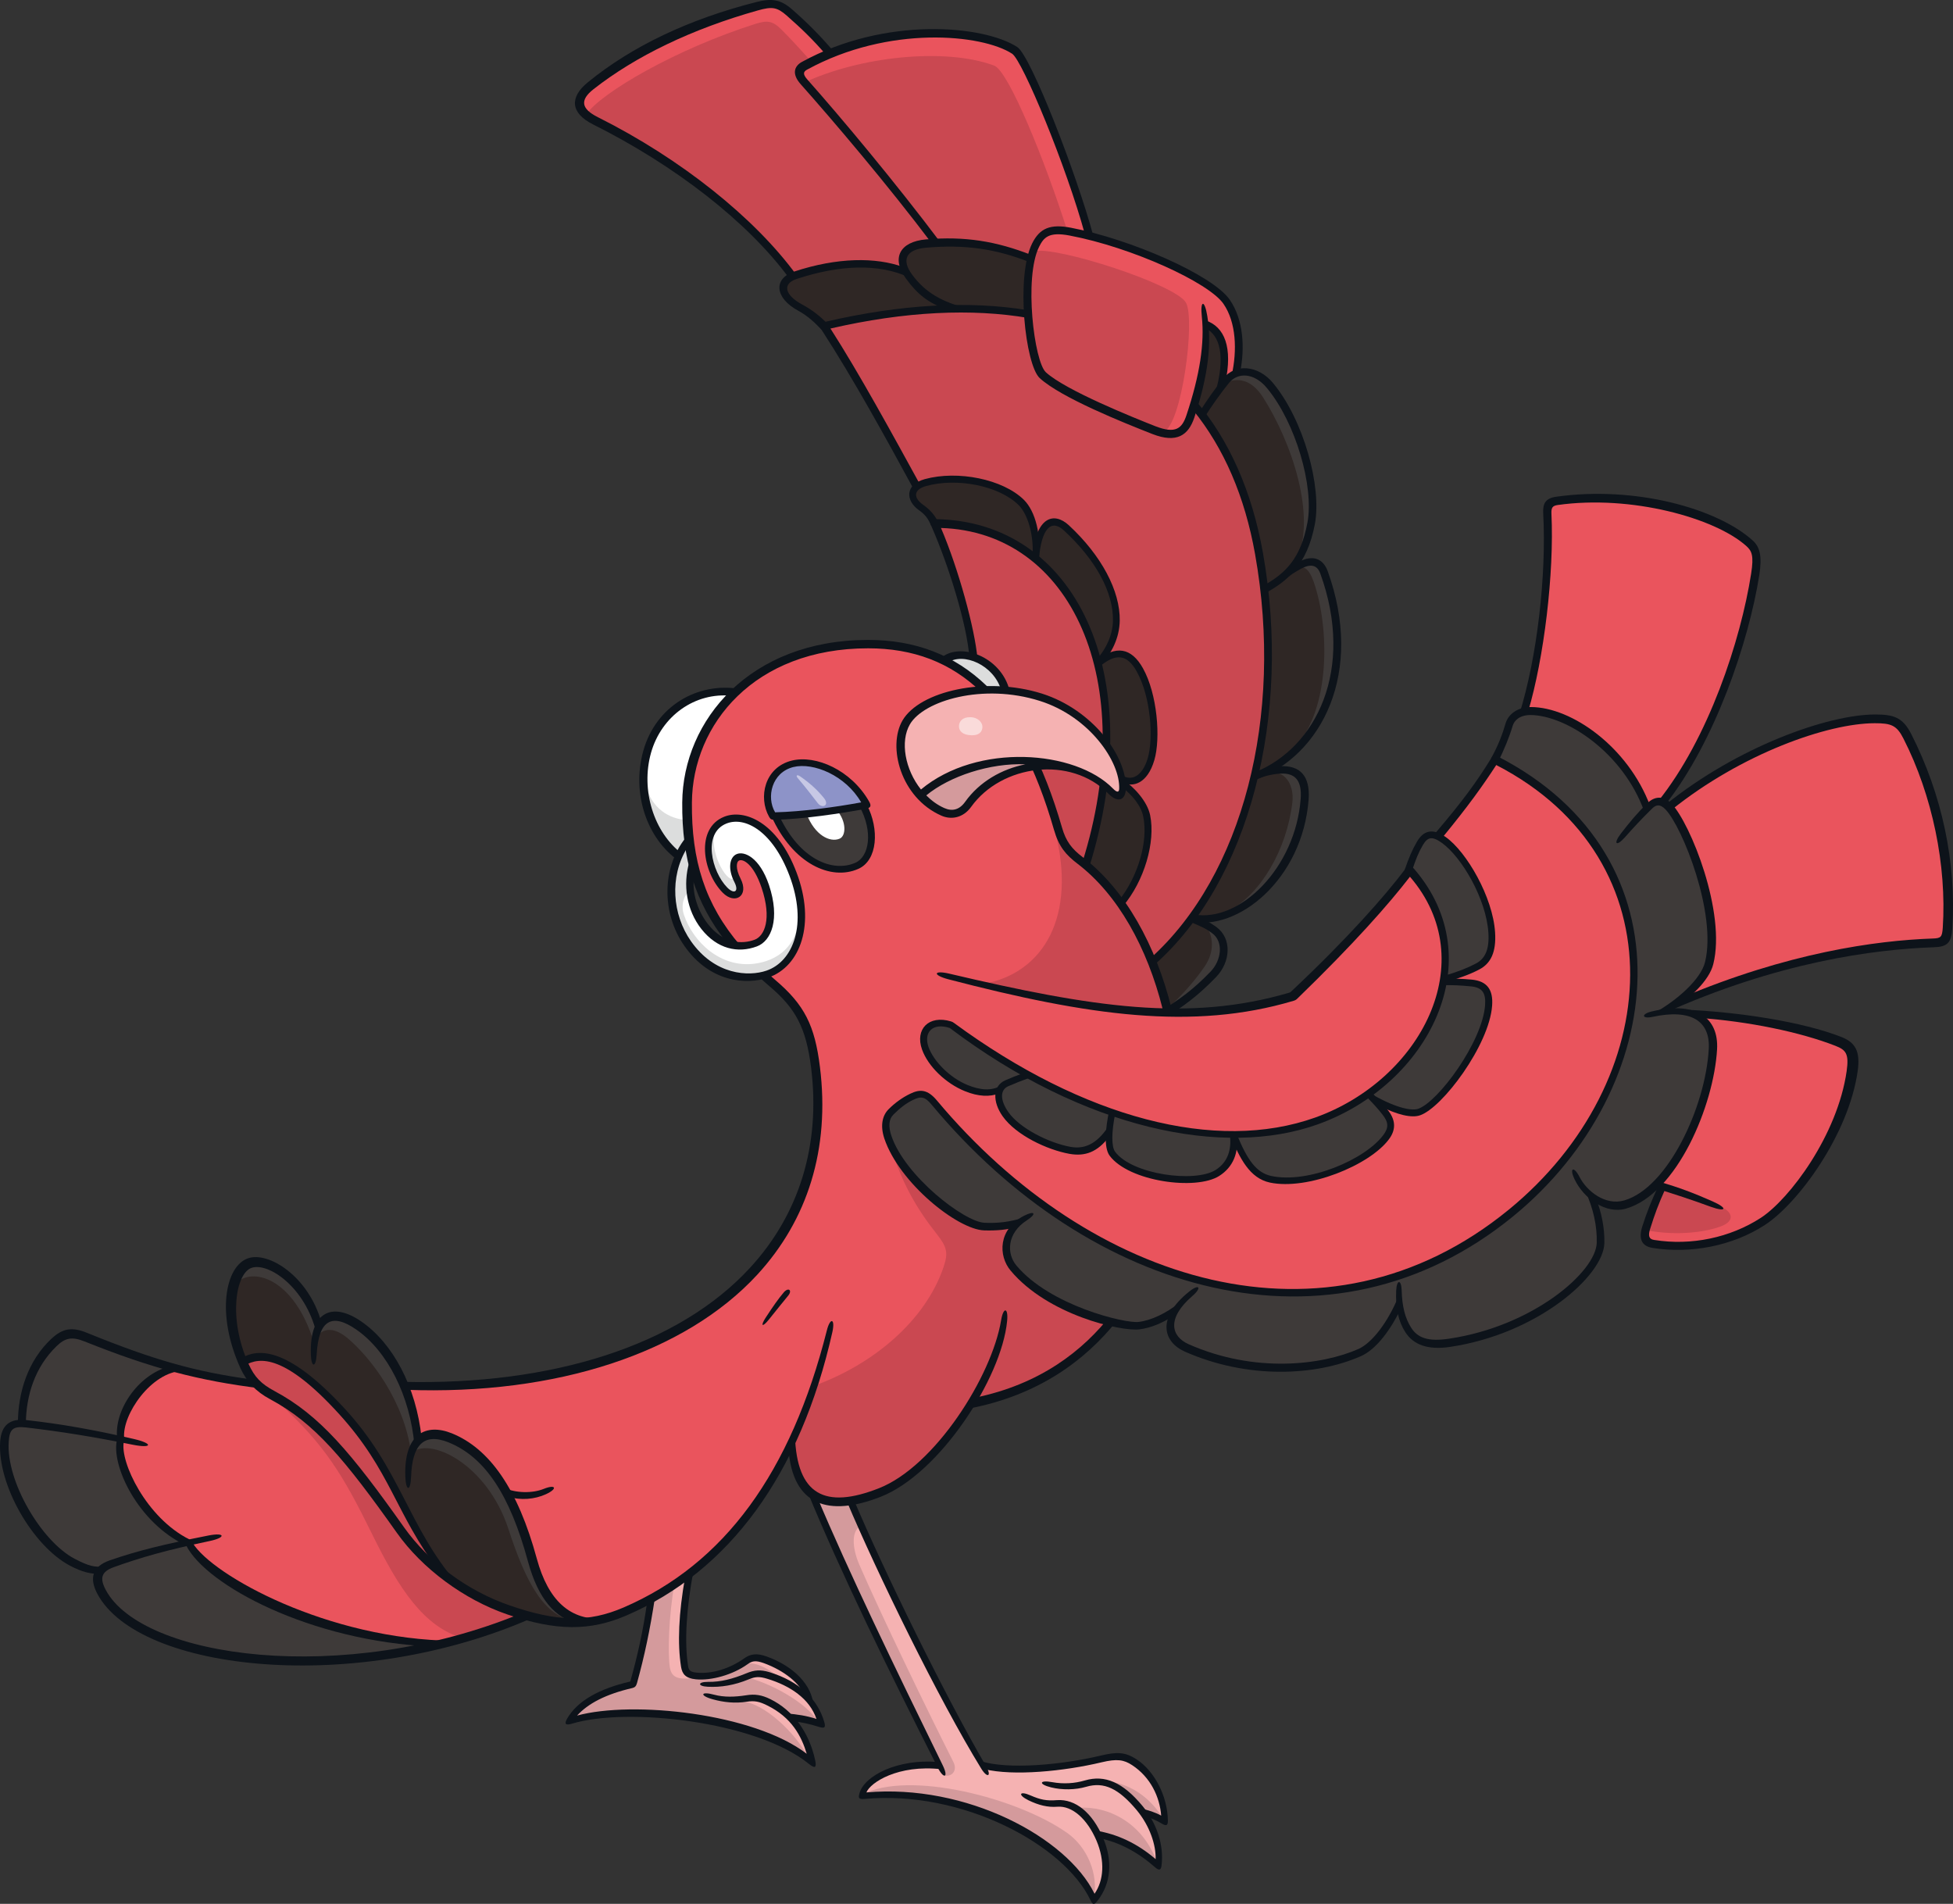 <?xml version="1.0" encoding="UTF-8"?>
<!-- Created with Inkscape (http://www.inkscape.org/) -->
<svg version="1.1" viewBox="0 0 328.86 320.55" xmlns="http://www.w3.org/2000/svg">
 <rect x="0" y="0" width="328.86" height="320.55" fill="#333333" stroke="none"/>
 <g transform="translate(42.879 9.03)">
  <path transform="matrix(14.419 0 0 -14.419 139.02 135.85)" d="m0 0c-0.124 0.095-0.204 0.185-0.258 0.371-0.372 1.293-1.007 2.154-2.219 2.156-1.316 2e-3 -2.105-0.875-2.113-1.85-8e-3 -0.872 0.254-1.477 0.997-2.108 0.312-0.266 0.445-0.517 0.503-0.983 0.294-2.355-1.793-3.815-4.805-3.719 0.083-0.196 0.14-0.414 0.162-0.642 0.082 0.087 0.205 0.104 0.373 0.037 0.414-0.167 0.74-0.605 0.963-1.427 0.12-0.44 0.331-0.685 0.668-0.723 0.139 0.019 0.273 0.059 0.412 0.119 0.906 0.39 1.531 1.1 1.947 1.981 0.037-0.654 0.375-0.843 1.035-0.584 0.385 0.151 0.788 0.579 1.072 1.047 3.047 0.605 2.92 5.059 1.263 6.325" fill="#ea545d"/>
  <path transform="matrix(14.419 0 0 -14.419 102.48 126.62)" d="m0 0c-0.276-0.05-0.696-0.111-1.026-0.12 0.242-0.525 0.654-0.713 0.952-0.582 0.189 0.083 0.229 0.41 0.074 0.702" fill="#3e3a39"/>
  <path transform="matrix(14.419 0 0 -14.419 92.929 127.99)" d="M 0,0 C 0.097,-0.253 0.276,-0.338 0.387,-0.29 0.461,-0.259 0.471,-0.093 0.353,0.044 0.24,0.028 0.119,0.012 0,0" fill="#fff"/>
  <path transform="matrix(14.419 0 0 -14.419 87.3 128.36)" d="M 0,0 C -0.143,0.219 -0.049,0.541 0.228,0.61 0.494,0.676 0.899,0.502 1.095,0.128 0.813,0.075 0.35,0.006 0,0" fill="#8d93c8"/>
  <path transform="matrix(14.419 0 0 -14.419 161.57 147.53)" d="m0 0c-0.076 0.055-0.131 0.079-0.266 0.134-0.14-0.19-0.293-0.36-0.46-0.508 0.077-0.205 0.148-0.448 0.186-0.584 0.203 0.134 0.339 0.237 0.534 0.439 0.152 0.157 0.157 0.409 6e-3 0.519" fill="#3e3a39"/>
  <path transform="matrix(14.419 0 0 -14.419 172.71 120.6)" d="m0 0c-0.085-5e-3 -0.167-0.024-0.259-0.057 0.779 0.33 1.16 1.289 0.769 2.368-0.053 0.145-0.184 0.169-0.42-1e-3 0.126 0.13 0.223 0.306 0.272 0.573 0.081 0.438-0.146 1.2-0.482 1.606-0.163 0.197-0.394 0.2-0.51 0.055-0.102-0.126-0.185-0.241-0.284-0.397 0.321-0.426 0.55-0.964 0.667-1.622 0.29-1.634-0.038-3.223-0.786-4.25 0.572-0.11 1.253 0.53 1.318 1.384 0.02 0.262-0.094 0.352-0.285 0.341" fill="#3e3a39"/>
  <path transform="matrix(14.419 0 0 -14.419 160.1 45.72)" d="m0 0c0.022-0.325-0.05-0.693-0.173-1.063-0.067-0.2-0.192-0.254-0.426-0.163-0.403 0.158-1.083 0.445-1.297 0.641-0.159 0.146-0.27 1.152-0.085 1.523 0.073 0.146 0.169 0.2 0.403 0.156 0.717-0.137 1.648-0.561 1.827-0.822 0.129-0.186 0.179-0.503 0.109-0.833-0.044-9e-3 -0.103-0.049-0.184-0.173 0.103 0.453 0.019 0.703-0.174 0.734" fill="#ea545d"/>
  <path transform="matrix(14.419 0 0 -14.419 91.063 37.365)" d="m0 0c0.441 0.145 0.905 0.197 1.294 0.04-0.109 0.188-3e-3 0.309 0.23 0.33 0.453 0.039 0.819-0.014 1.225-0.173 1e-3 -1e-3 2e-3 -2e-3 3e-3 -2e-3 0.014 0.062 0.032 0.118 0.055 0.163 0.073 0.146 0.168 0.201 0.403 0.156 0.072-0.014 0.147-0.031 0.223-0.05-0.21 0.779-0.731 2.078-0.87 2.167-0.32 0.207-1.252 0.325-2.149-0.042-0.172 0.199-0.304 0.324-0.484 0.482-0.121 0.106-0.219 0.119-0.375 0.075-0.686-0.192-1.379-0.49-1.94-0.932-0.203-0.16-0.155-0.301 0.054-0.405 0.885-0.443 1.776-1.101 2.302-1.82 9e-3 4e-3 0.018 8e-3 0.029 0.011" fill="#ea545d"/>
  <path transform="matrix(14.419 0 0 -14.419 32.301 256.28)" d="m0 0c0.241-0.187 0.471-0.31 0.728-0.398 0.383-0.132 0.673-0.175 0.944-0.138-0.336 0.038-0.547 0.283-0.667 0.724-0.224 0.821-0.549 1.259-0.963 1.426-0.168 0.067-0.292 0.051-0.373-0.036-0.142 1.174-1.001 1.726-1.16 1.323-0.136 0.508-0.567 0.828-0.802 0.748-0.228-0.078-0.326-0.58-0.083-1.153l0.012 0.01c0.236 0.132 0.595 0.02 1.138-0.58 0.646-0.713 0.655-1.175 1.226-1.926" fill="#3e3a39"/>
  <path transform="matrix(14.419 0 0 -14.419 -22.542 233.27)" d="m0 0c-0.077-0.246 0.25-0.949 0.795-1.212 0.174-0.381 1.517-1.135 2.95-1.177 0.339 0.081 0.674 0.19 0.997 0.326-0.724 0.196-1.274 0.644-1.64 1.214-0.444 0.691-0.982 1.185-1.202 1.298-0.145 0.073-0.219 0.119-0.311 0.193-0.326 0.042-0.629 0.099-0.95 0.184-0.38-0.065-0.678-0.564-0.639-0.826" fill="#ea545d"/>
  <path transform="matrix(14.419 0 0 -14.419 -33.776 217.13)" d="m0 0c-0.266-0.25-0.384-0.617-0.373-0.935-0.141 3e-3 -0.193-0.065-0.202-0.212-0.032-0.474 0.377-1.191 0.792-1.409 0.131-0.069 0.211-0.1 0.34-0.094-0.053-0.059-0.053-0.138 6e-3 -0.248 0.394-0.739 2.211-1.032 3.961-0.61-1.433 0.042-2.776 0.796-2.95 1.177-0.545 0.263-0.872 0.966-0.795 1.212-0.039 0.262 0.259 0.76 0.64 0.826-0.319 0.085-0.655 0.198-1.044 0.356-0.166 0.067-0.256 0.049-0.375-0.063" fill="#3e3a39"/>
  <path transform="matrix(14.419 0 0 -14.419 73.896 136.55)" d="m0 0c-0.053 0.223-0.076 0.462-0.074 0.726 4e-3 0.485 0.202 0.946 0.561 1.286-0.475 0.064-0.898-0.24-1.026-0.694-0.145-0.518 0.08-1.112 0.539-1.318" fill="#fff"/>
  <path transform="matrix(14.419 0 0 -14.419 73.833 136.13)" d="m0 0c-0.078-0.245-0.036-0.531 0.134-0.747 0.178-0.227 0.402-0.27 0.6-0.196 0.15 0.055 0.23 0.297 0.109 0.66-0.1 0.296-0.254 0.368-0.322 0.338-0.058-0.026-0.068-0.14-3e-3 -0.267 0.078-0.153-0.036-0.226-0.148-0.113-0.213 0.217-0.298 0.696 5e-3 0.816 0.221 0.088 0.579-0.065 0.792-0.629 0.228-0.604 0.036-1.055-0.297-1.169-0.231-0.079-0.646-0.054-0.934 0.358-0.255 0.365-0.256 0.869 9e-3 1.209 0.013-0.096 0.025-0.147 0.055-0.26" fill="#fff"/>
  <path transform="matrix(14.419 0 0 -14.419 148.13 287.68)" d="m0 0c-0.12 0.078-0.228 0.076-0.388 0.038-0.454-0.109-1.06-0.162-1.387-0.071-0.484 0.815-1.196 2.274-1.542 3.091-0.188-0.029-0.336-2e-3 -0.447 0.081 0.39-0.946 0.988-2.163 1.493-3.179-0.488 0.05-0.89-0.158-0.904-0.352 1.146 0.118 2.397-0.516 2.703-1.215 0.16 0.183 0.177 0.454 0.069 0.708-8e-3 0.019-0.016 0.037-0.024 0.054 0.245-0.043 0.482-0.158 0.705-0.362 0.034 0.191-0.043 0.435-0.178 0.622 0.094-0.023 0.183-0.058 0.253-0.106 0 0.281-0.145 0.555-0.353 0.691" fill="#f5b2b2"/>
  <path transform="matrix(14.419 0 0 -14.419 93.394 277.28)" d="m0 0c-0.041 0.196-0.235 0.375-0.515 0.476-0.097 0.035-0.153 0.032-0.224-0.019-0.166-0.118-0.409-0.187-0.583-0.17-0.092 9e-3 -0.12 0.035-0.132 0.112-0.043 0.271-0.025 0.643 0.057 1.085-0.14-0.108-0.289-0.206-0.448-0.294-0.058-0.374-0.119-0.672-0.211-1.001-0.415-0.094-0.651-0.252-0.747-0.432 0.626 0.219 2.24 0.053 2.838-0.481-0.04 0.203-0.126 0.386-0.264 0.527 0.126-0.013 0.245-0.033 0.37-0.077-0.024 0.102-0.073 0.194-0.141 0.274" fill="#f5b2b2"/>
  <path transform="matrix(14.419 0 0 -14.419 91.861 121.69)" d="m0 0c-0.038 0.026-0.056 0.011-0.026-0.023 0.097-0.114 0.143-0.176 0.232-0.29 0.052-0.067 0.142-0.026 0.071 0.061-0.082 0.101-0.17 0.178-0.277 0.252" fill="#c7c8e5"/>
  <path transform="matrix(14.419 0 0 -14.419 107.43 185.21)" d="m0 0c0.131-0.369 0.272-0.63 0.511-0.933 0.122-0.155 0.141-0.219 0.085-0.387-0.213-0.633-0.828-1.146-1.524-1.394-0.075-0.23-0.146-0.43-0.254-0.663-0.019-0.639 0.473-0.857 1.088-0.547 0.404 0.205 0.809 0.63 1.026 1.039 0.579 0.083 1.226 0.404 1.601 0.925-0.532 0.15-0.901 0.386-1.078 0.569-0.177 0.184-0.175 0.388 0.017 0.578-0.186-0.033-0.338-0.053-0.447-0.029-0.296 0.064-0.731 0.452-1.025 0.842" fill="#ca4851"/>
  <path transform="matrix(14.419 0 0 -14.419 134.77 130.86)" d="m0 0c0.257-0.996-0.131-1.659-0.831-1.786 0.75-0.211 1.363-0.299 2.143-0.338-0.161 0.707-0.528 1.414-1.04 1.795-0.09 0.067-0.205 0.173-0.272 0.329" fill="#ca4851"/>
  <path transform="matrix(14.419 0 0 -14.419 -3.24 207.12)" d="m0 0c0.194 0.206 0.684 0.069 0.915-0.68 0.076 0.17 0.223 0.191 0.4 0.041 0.263-0.223 0.66-0.733 0.737-1.34 0.206 0.203 0.887-0.119 1.137-0.886 0.208-0.64 0.423-1.019 0.765-1.068-0.632-0.025-1.197 0.261-1.525 0.541-0.47 0.636-0.798 1.879-1.907 2.49-0.156 0.086-0.304 0.054-0.433-0.012-0.113 0.242-0.19 0.671-0.089 0.914" fill="#2f2725"/>
  <path transform="matrix(14.419 0 0 -14.419 14.625 228.5)" d="m0 0c-0.543 0.599-0.902 0.711-1.138 0.58l-0.012-0.011c0.073-0.173 0.132-0.271 0.345-0.386 0.526-0.281 0.882-0.711 1.495-1.576 0.14-0.197 0.312-0.37 0.5-0.516l0.036-0.017c-0.571 0.75-0.58 1.213-1.226 1.926" fill="#ca4851"/>
  <path transform="matrix(14.419 0 0 -14.419 4.248 227.33)" d="m0 0c0.524-0.481 0.736-0.827 1.074-1.515 0.319-0.65 0.605-1.085 1.059-1.221 0.246 0.073 0.51 0.155 0.713 0.268-0.553 0.155-1.177 0.576-1.459 1.009-0.541 0.829-1.074 1.39-1.387 1.459" fill="#ca4851"/>
  <g fill="#d49a9c">
   <path transform="matrix(14.419 0 0 -14.419 102.09 247.93)" d="m0 0c-0.11-0.045-0.108-0.243-0.019-0.449 0.257-0.591 0.78-1.673 1.099-2.305 0.05-0.1-0.017-0.174-0.102-0.158-0.62 1.235-1.256 2.567-1.55 3.296 0.125-0.1 0.278-0.122 0.459-0.079 0.032-0.093 0.06-0.176 0.113-0.305"/>
   <path transform="matrix(14.419 0 0 -14.419 102.23 293.13)" d="m0 0c0.556 0.29 1.823-0.041 2.399-0.447 0.237-0.168 0.366-0.482 0.312-0.76-0.397 0.763-1.648 1.304-2.711 1.207"/>
   <path transform="matrix(14.419 0 0 -14.419 138.62 295.34)" d="m0 0c0.357 0.025 0.763-0.178 0.926-0.644-0.157 0.122-0.41 0.287-0.688 0.331-0.06 0.119-0.132 0.219-0.238 0.313"/>
   <path transform="matrix(14.419 0 0 -14.419 144.34 291.01)" d="m0 0c0.213-0.031 0.447-0.172 0.604-0.435-0.069 0.035-0.135 0.057-0.235 0.085-0.128 0.153-0.228 0.256-0.369 0.35"/>
   <path transform="matrix(14.419 0 0 -14.419 70.69 257.63)" d="m0 0c-0.067-0.373-0.079-0.815-0.054-0.974 0.018-0.116 0.09-0.148 0.263-0.127 0.131-0.015 0.454 0.071 0.59 0.161 0.114 0.035 0.246-9e-3 0.442-0.165-0.178 0.065-0.299 0.067-0.409 0.015 0.279-0.063 0.709-0.294 0.846-0.522-0.112 0.023-0.262 0.048-0.316 0.05-0.272 0.215-0.401 0.257-0.584 0.19 0.271-0.015 0.646-0.379 0.794-0.671-0.548 0.436-1.987 0.671-2.798 0.44 0.121 0.183 0.352 0.344 0.751 0.435 0.073 0.284 0.162 0.711 0.204 0.997 0.102 0.054 0.164 0.086 0.271 0.171"/>
  </g>
  <g fill="#2f2725">
   <path transform="matrix(14.419 0 0 -14.419 163.82 55.266)" d="m0 0c0.153 0.056 0.298 1e-3 0.413-0.178 0.338-0.526 0.632-1.398 0.391-1.914-0.066-0.113-0.216-0.254-0.369-0.329-0.11 0.81-0.344 1.558-0.732 2.046 0.078 0.119 0.147 0.209 0.297 0.375"/>
   <path transform="matrix(14.419 0 0 -14.419 162.56 56.663)" d="m0 0c0.122 0.272 0.056 0.732-0.163 0.763 0-0.225-0.047-0.663-0.137-0.919l0.09-0.131c0.072 0.124 0.113 0.184 0.21 0.287"/>
   <path transform="matrix(14.419 0 0 -14.419 174.3 87.394)" d="m0 0c0.13 0.101 0.209 0.095 0.281-0.111 0.183-0.531 0.202-1.479-0.229-1.94-0.133-0.133-0.28-0.25-0.457-0.319 0.156 0.75 0.194 1.558 0.108 2.17 0.099 0.058 0.19 0.113 0.297 0.2"/>
   <path transform="matrix(14.419 0 0 -14.419 171.67 121.01)" d="m0 0c0.141-9e-3 0.235-0.159 0.213-0.35-0.066-0.554-0.369-1.07-0.748-1.273-0.091-0.049-0.288-0.085-0.425-0.069 0.275 0.413 0.616 1.075 0.722 1.633 0.088 0.04 0.135 0.053 0.238 0.059"/>
   <path transform="matrix(14.419 0 0 -14.419 160.29 146.96)" d="m0 0c0.075-0.117 0.1-0.289-0.025-0.471-0.101-0.146-0.226-0.295-0.425-0.484-0.061 0.22-0.115 0.39-0.188 0.538 0.154 0.147 0.332 0.34 0.462 0.509 0.059-0.027 0.113-0.05 0.176-0.092"/>
  </g>
  <path transform="matrix(14.419 0 0 -14.419 131.17 33.265)" d="m0 0c0.262 0.064 1.652-0.386 1.778-0.599 0.114-0.193-0.048-1.441-0.265-1.513-0.505 0.185-1.332 0.571-1.42 0.674-0.178 0.209-0.2 1.03-0.093 1.438" fill="#ca4851"/>
  <path transform="matrix(14.419 0 0 -14.419 158.08 58.953)" d="m0 0c0.374-0.444 0.639-1.025 0.767-1.751 0.344-1.941-0.181-3.819-1.251-4.766-0.152 0.448-0.533 0.974-0.866 1.199-0.14 0.095-0.178 0.182-0.233 0.363-0.216 0.705-0.567 1.421-1.014 1.754l0.037 0.237c-0.034 0.364-0.248 1.102-0.45 1.563l-0.217 0.44c-0.326 0.592-0.736 1.338-1.079 1.867 0.866 0.207 1.67 0.258 2.374 0.14 0.031-0.266 0.075-0.641 0.176-0.713 0.347-0.249 1.001-0.541 1.314-0.654 0.258-0.093 0.369-0.024 0.442 0.321" fill="#ca4851"/>
  <g fill="#2f2725">
   <path transform="matrix(14.419 0 0 -14.419 129.04 75.602)" d="m0 0c-0.24 0.236-0.74 0.337-1.113 0.234-0.21-0.058-0.174-0.204-0.056-0.288 0.08-0.057 0.128-0.111 0.172-0.192 0.461-4e-3 0.856-0.15 1.17-0.406 0.023 0.261-0.047 0.528-0.173 0.652"/>
   <path transform="matrix(14.419 0 0 -14.419 142 102.55)" d="m0 0c0.133 0.14 0.212 0.323 0.215 0.492 5e-3 0.31-0.173 0.704-0.584 1.084-0.168 0.156-0.322 0.059-0.357-0.359 0.348-0.284 0.597-0.704 0.726-1.217"/>
   <path transform="matrix(14.419 0 0 -14.419 150.95 118.79)" d="m0 0c0.073 0.248 0.033 0.751-0.133 1.047-0.125 0.223-0.282 0.237-0.485 0.069 0.163-0.66 0.129-1.474-0.145-2.354 0.164-0.132 0.306-0.29 0.412-0.443 0.23 0.284 0.364 0.712 0.301 1.02-0.03 0.145-0.175 0.305-0.318 0.408v0.038c0.145-0.101 0.3-0.018 0.368 0.215"/>
  </g>
  <path transform="matrix(14.419 0 0 -14.419 92.485 4.896)" d="m0 0c0.65 0.305 1.645 0.414 2.222 0.2 0.168-0.062 0.597-1.117 0.856-1.935-0.241 0.059-0.363-0.029-0.429-0.317-0.344 0.132-0.732 0.207-1.11 0.182-0.391 0.519-1.164 1.467-1.539 1.87" fill="#ca4851"/>
  <path transform="matrix(14.419 0 0 -14.419 93.808 1.409)" d="m0 0c-0.154 0.171-0.254 0.279-0.354 0.379-0.102 0.102-0.165 0.11-0.301 0.067-0.925-0.292-1.805-0.805-1.976-1.055 0.384-0.263 1.476-0.688 2.398-1.889 0.429 0.117 0.892 0.23 1.342 0.042-0.129 0.2 0.017 0.346 0.338 0.344-0.4 0.536-1.062 1.357-1.547 1.891-0.083 0.092-0.054 0.15 0.1 0.221" fill="#ca4851"/>
  <g fill="#dcdddd">
   <path transform="matrix(14.419 0 0 -14.419 124.55 108.74)" d="M 0,0 0.139,0.072 C 0.061,0.463 -0.397,0.616 -0.585,0.454 -0.363,0.344 -0.169,0.191 0,0"/>
   <path transform="matrix(14.419 0 0 -14.419 65.89 123.12)" d="m0 0c0.06-0.275 0.277-0.403 0.484-0.41-1e-3 -0.082 3e-3 -0.137 0.016-0.237-0.048-0.047-0.088-0.097-0.12-0.175-0.193 0.128-0.368 0.43-0.38 0.822"/>
   <path transform="matrix(14.419 0 0 -14.419 73.02 132.66)" d="m0 0c4e-3 -0.097 0.024-0.189 0.056-0.289-0.032-0.078-0.04-0.158-0.029-0.283-0.082-0.049-0.115-0.172-0.078-0.283 0.107-0.32 0.431-0.624 0.826-0.571 0.251 0.033 0.515 0.189 0.525 0.609 0.029-0.384-0.158-0.747-0.542-0.759-0.767-0.025-1.236 0.873-0.758 1.576"/>
   <path transform="matrix(14.419 0 0 -14.419 77.423 131.2)" d="m0 0c-0.056-0.266 0.175-0.619 0.228-0.519 0.127-0.179 0.023-0.293-0.128-0.11-0.206 0.251-0.197 0.516-0.1 0.629"/>
  </g>
  <path transform="matrix(14.419 0 0 -14.419 130.7 34.529)" d="m0 0c-0.406 0.16-0.772 0.212-1.225 0.173-0.233-0.02-0.339-0.142-0.23-0.33-0.389 0.158-0.853 0.105-1.294-0.04-0.205-0.067-0.183-0.246 0.057-0.375 0.111-0.06 0.205-0.131 0.285-0.216 0.866 0.208 1.671 0.257 2.375 0.139-0.017 0.24 5e-3 0.492 0.032 0.649" fill="#2f2725"/>
  <g fill="#0d131a">
   <path transform="matrix(14.419 0 0 -14.419 86.391 154.85)" d="m0 0c0.029-0.026 0.058-0.051 0.088-0.077 0.344-0.292 0.462-0.534 0.522-1.015 0.119-0.958-0.143-1.787-0.732-2.427-0.84-0.911-2.341-1.41-4.105-1.344l-0.034 0.093c1.748-0.042 3.221 0.426 4.053 1.33 0.578 0.626 0.827 1.438 0.715 2.338-0.058 0.467-0.182 0.693-0.482 0.948-0.047 0.04-0.091 0.079-0.134 0.119z"/>
   <path transform="matrix(14.419 0 0 -14.419 79.455 149.64)" d="m0 0c-0.367 0.466-0.522 0.971-0.517 1.633 8e-3 0.963 0.793 1.9 2.172 1.899 1.101-1e-3 1.833-0.699 2.263-2.191 0.047-0.164 0.116-0.25 0.241-0.345 1.004-0.767 1.413-2.592 1.052-4.057-0.185-0.751-0.761-2.077-2.385-2.383l0.072 0.127c1.515 0.31 2.027 1.553 2.207 2.282 0.364 1.478-0.062 3.232-1.005 3.953-0.136 0.104-0.218 0.197-0.276 0.398-0.422 1.467-1.123 2.118-2.169 2.118-1.33 1e-3 -2.052-0.889-2.059-1.8-6e-3 -0.676 0.151-1.187 0.566-1.672z"/>
   <path transform="matrix(14.419 0 0 -14.419 90.726 120.11)" d="m0 0c-0.252-0.062-0.32-0.351-0.214-0.529 0.322 8e-3 0.706 0.061 1.005 0.116-0.181 0.315-0.558 0.47-0.791 0.413m-0.285-0.58c-0.127 0.226-0.053 0.576 0.266 0.655 0.281 0.069 0.692-0.11 0.901-0.475 0.032-0.056 0.021-0.077-0.04-0.089-0.299-0.055-0.733-0.12-1.056-0.127-0.045-1e-3 -0.054 6e-3 -0.071 0.036"/>
   <path transform="matrix(14.419 0 0 -14.419 103.1 126.5)" d="m0 0c0.146-0.28 0.127-0.647-0.102-0.747-0.316-0.139-0.761 0.055-1.014 0.617l0.093 1e-3c0.238-0.506 0.621-0.663 0.888-0.546 0.161 0.071 0.212 0.361 0.047 0.661z"/>
   <path transform="matrix(14.419 0 0 -14.419 71.473 135.95)" d="m0 0c-0.373 0.257-0.558 0.785-0.418 1.288 0.148 0.525 0.632 0.8 1.117 0.724l-0.084-0.082c-0.43 0.045-0.822-0.236-0.943-0.666-0.122-0.435 0.032-0.929 0.363-1.179z"/>
   <path transform="matrix(14.419 0 0 -14.419 73.976 138.72)" d="m0 0c-0.022-0.164 0.032-0.376 0.163-0.543 0.179-0.228 0.395-0.239 0.546-0.183 0.115 0.043 0.203 0.243 0.081 0.606-0.093 0.276-0.215 0.34-0.262 0.319-0.035-0.015-0.043-0.096 0.016-0.211 0.104-0.204-0.066-0.309-0.208-0.165-0.239 0.243-0.318 0.754 0.017 0.887 0.235 0.094 0.622-0.06 0.845-0.651 0.227-0.6 0.046-1.098-0.33-1.227-0.256-0.088-0.683-0.056-0.98 0.37-0.273 0.39-0.258 0.92 0.012 1.258l0.018-0.118c-0.205-0.334-0.171-0.773 0.046-1.084 0.279-0.4 0.677-0.416 0.883-0.345 0.312 0.107 0.483 0.541 0.268 1.11-0.196 0.518-0.518 0.694-0.735 0.608-0.284-0.113-0.173-0.563 9e-3 -0.748 0.082-0.083 0.139-0.046 0.084 0.062-0.08 0.155-0.059 0.291 0.024 0.328 0.09 0.04 0.27-0.038 0.379-0.36 0.133-0.399 0.027-0.655-0.141-0.717-0.222-0.083-0.464-0.031-0.649 0.204-0.175 0.223-0.216 0.52-0.141 0.778z"/>
   <path transform="matrix(14.419 0 0 -14.419 125.71 107.18)" d="m0 0c-0.086 0.297-0.443 0.445-0.622 0.323l-0.09 0.045c0.214 0.204 0.711 0.034 0.811-0.375z"/>
   <path transform="matrix(14.419 0 0 -14.419 120.33 101.42)" d="m0 0c-0.03 0.368-0.232 1.039-0.443 1.518-0.027 0.06-0.018 0.081 0.047 0.08 1.63-0.02 2.504-1.802 1.794-4.073l-0.077 0.066c0.667 2.119-0.131 3.857-1.651 3.904 0.205-0.479 0.396-1.179 0.426-1.526z"/>
   <path transform="matrix(14.419 0 0 -14.419 145.89 121.41)" d="m0 0c0.123-0.085 0.25-0.016 0.312 0.193 0.069 0.235 0.035 0.72-0.129 1.013-0.113 0.202-0.244 0.219-0.441 0.05l-0.024 0.079c0.221 0.178 0.402 0.151 0.538-0.092 0.168-0.301 0.208-0.816 0.133-1.072-0.081-0.277-0.252-0.323-0.375-0.261z"/>
   <path transform="matrix(14.419 0 0 -14.419 145.5 142.62)" d="m0 0c0.227 0.283 0.346 0.694 0.286 0.984-0.026 0.128-0.13 0.25-0.248 0.343l3e-3 0.094c0.142-0.096 0.293-0.262 0.326-0.423 0.064-0.314-0.068-0.768-0.319-1.064z"/>
   <path transform="matrix(14.419 0 0 -14.419 130.31 44.511)" d="m0 0c-0.657 0.113-1.439 0.079-2.313-0.123 0.339-0.528 0.726-1.239 1.048-1.825l-0.075-0.053c-0.325 0.597-0.705 1.291-1.078 1.865-0.03 0.047-0.02 0.076 0.042 0.091 0.889 0.207 1.684 0.249 2.37 0.136z"/>
   <path transform="matrix(14.419 0 0 -14.419 158.4 58.343)" d="m0 0c0.392-0.46 0.661-1.059 0.79-1.786 0.337-1.902-0.157-3.836-1.279-4.817l-0.034 0.087c1.074 0.968 1.558 2.818 1.221 4.716-0.119 0.672-0.363 1.24-0.726 1.686z"/>
   <path transform="matrix(14.419 0 0 -14.419 110.18 37.656)" d="m0 0c-0.35 0.16-0.797 0.15-1.313-0.02-0.17-0.056-0.136-0.189 0.064-0.297 0.114-0.061 0.215-0.139 0.298-0.227l-0.071-0.067c-0.079 0.083-0.159 0.159-0.267 0.218-0.285 0.153-0.294 0.38-0.051 0.46 0.5 0.165 0.951 0.171 1.278 0.051z"/>
   <path transform="matrix(14.419 0 0 -14.419 130.62 35.155)" d="m0 0c-0.409 0.162-0.768 0.211-1.217 0.172-0.241-0.021-0.286-0.146-0.167-0.31 0.154-0.213 0.359-0.329 0.654-0.398l-0.252-0.011c-0.211 0.074-0.341 0.179-0.471 0.359-0.172 0.235-0.076 0.43 0.234 0.457 0.455 0.039 0.822-0.021 1.236-0.184z"/>
   <path transform="matrix(14.419 0 0 -14.419 160.03 44.883)" d="m0 0c0.234-0.075 0.324-0.322 0.237-0.732l-0.122-0.135c0.133 0.451 0.056 0.696-0.111 0.773z"/>
   <path transform="matrix(14.419 0 0 -14.419 164.51 54.228)" d="m0 0c0.067 0.298 0.053 0.624-0.095 0.839-0.17 0.248-1.069 0.66-1.798 0.798-0.243 0.046-0.301-0.023-0.355-0.131-0.179-0.359-0.058-1.341 0.079-1.466 0.233-0.213 1.036-0.534 1.279-0.63 0.237-0.092 0.311-0.026 0.363 0.13 0.157 0.472 0.212 0.842 0.179 1.15-0.021 0.195 0.033 0.201 0.064 7e-3 0.052-0.318 0.013-0.69-0.152-1.187-0.069-0.205-0.204-0.302-0.489-0.191-0.329 0.129-1.067 0.424-1.316 0.653-0.168 0.154-0.283 1.183-0.088 1.574 0.089 0.177 0.211 0.228 0.452 0.182 0.692-0.132 1.656-0.551 1.856-0.842 0.159-0.231 0.178-0.559 0.12-0.849z"/>
   <path transform="matrix(14.419 0 0 -14.419 169.93 89.536)" d="m0 0c0.258 0.144 0.433 0.32 0.51 0.736 0.077 0.419-0.137 1.162-0.472 1.567-0.152 0.184-0.343 0.187-0.445 0.061-0.105-0.131-0.191-0.252-0.289-0.406l-0.052 0.073c0.094 0.147 0.173 0.259 0.275 0.386 0.143 0.178 0.409 0.154 0.581-0.054 0.359-0.434 0.569-1.207 0.489-1.644-0.091-0.487-0.329-0.674-0.588-0.814z"/>
   <path transform="matrix(14.419 0 0 -14.419 158.17 144.94)" d="m0 0c0.536-0.095 1.185 0.543 1.246 1.349 0.016 0.208-0.058 0.306-0.237 0.296-0.099-6e-3 -0.198-0.03-0.317-0.08l0.019 0.097c0.109 0.042 0.202 0.064 0.296 0.069 0.232 0.013 0.352-0.114 0.332-0.388-0.071-0.933-0.828-1.547-1.39-1.423z"/>
   <path transform="matrix(14.419 0 0 -14.419 152.21 161.48)" d="m0 0c0.263 0.17 0.399 0.265 0.607 0.48 0.126 0.13 0.157 0.348 0.017 0.45-0.075 0.055-0.127 0.078-0.268 0.136l0.055 0.07c0.13-0.053 0.187-0.079 0.264-0.135 0.185-0.136 0.166-0.409-3e-3 -0.584-0.188-0.195-0.334-0.305-0.505-0.419z"/>
   <path transform="matrix(14.419 0 0 -14.419 86.07 212.79)" d="m0 0c0.087 0.133 0.148 0.22 0.21 0.293 0.055 0.064 0.104 0.024 0.05-0.04-0.063-0.075-0.118-0.147-0.227-0.281-0.073-0.09-0.1-0.075-0.033 0.028"/>
   <path transform="matrix(14.419 0 0 -14.419 90.976 232.66)" d="m0 0c0.022-0.696 0.352-0.864 0.981-0.616 0.654 0.257 1.319 1.307 1.427 1.962 0.026 0.158 0.086 0.15 0.07-0.01-0.065-0.671-0.792-1.784-1.477-2.052-0.603-0.236-1.03-0.111-1.077 0.567z"/>
   <path transform="matrix(14.419 0 0 -14.419 10.395 215.38)" d="m0 0c-0.13 0.534-0.56 0.826-0.757 0.759-0.184-0.063-0.277-0.589-0.034-1.124 0.069-0.151 0.144-0.23 0.303-0.315 0.528-0.283 0.893-0.717 1.512-1.591 0.289-0.408 0.743-0.744 1.237-0.913 0.558-0.192 0.916-0.199 1.326-0.023 1.18 0.509 1.956 1.58 2.374 3.234 0.039 0.157 0.1 0.142 0.065-0.017-0.374-1.666-1.208-2.794-2.405-3.31-0.423-0.182-0.816-0.185-1.394 0.013-0.504 0.173-0.992 0.535-1.287 0.952-0.61 0.861-0.963 1.284-1.48 1.56-0.169 0.091-0.274 0.204-0.348 0.365-0.285 0.628-0.177 1.19 0.091 1.281 0.236 0.081 0.705-0.206 0.857-0.752z"/>
   <path transform="matrix(14.419 0 0 -14.419 26.897 234.25)" d="m0 0c-0.05 0.565-0.311 1.095-0.681 1.349-0.277 0.191-0.438 0.117-0.46-0.294-9e-3 -0.156-0.063-0.155-0.068 1e-3 -0.016 0.504 0.251 0.618 0.587 0.387 0.373-0.256 0.642-0.765 0.706-1.359z"/>
   <path transform="matrix(14.419 0 0 -14.419 54.315 264.3)" d="m0 0c-0.252 0.064-0.453 0.275-0.576 0.727-0.211 0.775-0.501 1.215-0.927 1.387-0.296 0.119-0.425-0.04-0.437-0.404-7e-3 -0.172-0.06-0.17-0.067 1e-3 -0.02 0.509 0.245 0.628 0.542 0.509 0.443-0.179 0.772-0.651 0.993-1.463 0.134-0.494 0.394-0.728 0.786-0.7z"/>
   <path transform="matrix(14.419 0 0 -14.419 42.037 241.49)" d="m0 0c0.135-0.061 0.328-0.065 0.461-0.011 0.142 0.057 0.165 2e-3 0.026-0.062-0.132-0.061-0.299-0.074-0.435-0.03z"/>
   <path transform="matrix(14.419 0 0 -14.419 -39.865 230.62)" d="m0 0c1e-3 0.37 0.121 0.734 0.388 0.985 0.135 0.127 0.245 0.144 0.422 0.071 0.765-0.311 1.258-0.455 1.936-0.545l0.104-0.104c-0.739 0.09-1.296 0.239-2.07 0.549-0.153 0.062-0.232 0.04-0.331-0.057-0.248-0.241-0.354-0.57-0.356-0.904z"/>
   <path transform="matrix(14.419 0 0 -14.419 -26.098 255.95)" d="m0 0c-0.101-4e-3 -0.206 0.021-0.345 0.094-0.437 0.23-0.85 0.947-0.817 1.448 0.013 0.196 0.115 0.275 0.308 0.253 0.402-0.045 0.788-0.113 1.255-0.221 0.226-0.053 0.215-0.112-0.013-0.067-0.476 0.096-0.841 0.154-1.249 0.202-0.152 0.017-0.192-0.02-0.201-0.169-0.031-0.46 0.381-1.159 0.767-1.363 0.17-0.089 0.231-0.101 0.359-0.092z"/>
   <path transform="matrix(14.419 0 0 -14.419 46.975 263.28)" d="m0 0c-2.056-0.911-4.611-0.64-5.096 0.277-0.091 0.173-0.065 0.315 0.147 0.389 0.328 0.113 0.623 0.185 1.153 0.29 0.195 0.038 0.207-0.024 0.012-0.065-0.517-0.109-0.797-0.19-1.119-0.305-0.149-0.054-0.165-0.132-0.093-0.267 0.424-0.794 2.764-1.128 4.846-0.275z"/>
   <path transform="matrix(14.419 0 0 -14.419 100.89 243.47)" d="m0 0c0.355-0.839 1.065-2.29 1.543-3.109 0.071-0.121 0.018-0.148-0.053-0.034-0.5 0.812-1.219 2.289-1.573 3.127z"/>
   <path transform="matrix(14.419 0 0 -14.419 94.65 242.85)" d="m0 0c0.372-0.885 0.91-1.998 1.472-3.146 0.07-0.143 0.012-0.164-0.058-0.027-0.567 1.118-1.136 2.282-1.53 3.241z"/>
   <path transform="matrix(14.419 0 0 -14.419 115.63 288.85)" d="m0 0c-0.508 0.057-0.831-0.157-0.875-0.271 1.164 0.103 2.338-0.521 2.664-1.183 0.108 0.155 0.124 0.381 0.023 0.62-0.109 0.255-0.284 0.409-0.456 0.396-0.114-9e-3 -0.22 0.018-0.338 0.075-0.13 0.064-0.107 0.115 0.026 0.056 0.113-0.049 0.184-0.064 0.307-0.054 0.216 0.015 0.414-0.148 0.538-0.441 0.115-0.27 0.092-0.535-0.066-0.735-0.037-0.048-0.055-0.049-0.082 9e-3 -0.309 0.649-1.502 1.287-2.638 1.181-0.066-6e-3 -0.075 9e-3 -0.06 0.063 0.055 0.209 0.45 0.409 0.919 0.368z"/>
   <path transform="matrix(14.419 0 0 -14.419 141.65 299.19)" d="m0 0c0.25-0.04 0.484-0.149 0.698-0.333 5e-3 0.162-0.066 0.385-0.22 0.571-0.213 0.255-0.382 0.335-0.591 0.274-0.127-0.037-0.281-0.039-0.41-7e-3 -0.15 0.037-0.139 0.089 0.013 0.061 0.133-0.024 0.263-0.015 0.382 0.02 0.234 0.069 0.443-0.022 0.671-0.296 0.165-0.198 0.254-0.455 0.224-0.697-7e-3 -0.06-0.032-0.06-0.079-0.018-0.199 0.174-0.417 0.291-0.647 0.336z"/>
   <path transform="matrix(14.419 0 0 -14.419 122.24 287.48)" d="m0 0c0.318-0.102 0.945-0.045 1.403 0.064 0.191 0.046 0.287 0.042 0.419-0.044 0.212-0.139 0.361-0.433 0.365-0.714 1e-3 -0.062-0.02-0.066-0.071-0.036-0.055 0.034-0.124 0.065-0.196 0.085l-0.058 0.094c0.095-0.021 0.177-0.047 0.247-0.086-0.017 0.218-0.123 0.448-0.34 0.59-0.097 0.064-0.178 0.075-0.355 0.033-0.439-0.105-1.03-0.163-1.371-0.08z"/>
   <path transform="matrix(14.419 0 0 -14.419 73.907 255.37)" d="m0 0c-0.085-0.446-0.108-0.839-0.064-1.116 8e-3 -0.049 0.022-0.07 0.098-0.078 0.19-0.019 0.4 0.054 0.555 0.165 0.074 0.053 0.146 0.066 0.266 0.023 0.321-0.116 0.53-0.337 0.545-0.574l-0.101 0.111c-0.052 0.145-0.237 0.298-0.479 0.386-0.099 0.035-0.136 0.025-0.191-0.014-0.169-0.121-0.419-0.193-0.603-0.175-0.118 0.012-0.158 0.06-0.172 0.146-0.043 0.271-0.028 0.625 0.048 1.051z"/>
   <path transform="matrix(14.419 0 0 -14.419 89.453 279.45)" d="m0 0c0.134-0.011 0.241-0.027 0.357-0.065-0.079 0.236-0.307 0.388-0.574 0.469-0.095 0.029-0.14 0.025-0.216-6e-3 -0.169-0.07-0.328-0.095-0.48-0.087-0.12 6e-3 -0.119 0.058 3e-3 0.057 0.151-2e-3 0.287 0.034 0.448 0.1 0.095 0.04 0.167 0.044 0.268 0.014 0.355-0.109 0.564-0.317 0.641-0.578 0.021-0.07 6e-3 -0.083-0.063-0.061-0.099 0.032-0.201 0.054-0.303 0.066z"/>
   <path transform="matrix(14.419 0 0 -14.419 67.424 259.82)" d="m0 0c-0.059-0.39-0.125-0.696-0.211-1.008-0.01-0.036-0.025-0.05-0.053-0.057-0.319-0.074-0.519-0.183-0.647-0.322 0.648 0.177 2.063 0.029 2.682-0.446-0.061 0.205-0.175 0.425-0.464 0.566-0.089 0.044-0.144 0.056-0.235 0.042-0.138-0.022-0.272-7e-3 -0.398 0.028-0.157 0.043-0.143 0.097 0.015 0.054 0.118-0.032 0.244-0.027 0.374-7e-3 0.102 0.017 0.184 4e-3 0.283-0.045 0.263-0.129 0.454-0.385 0.524-0.715 0.019-0.09-5e-3 -0.097-0.075-0.04-0.614 0.498-2.124 0.664-2.767 0.468-0.076-0.023-0.089 0-0.055 0.059 0.12 0.208 0.373 0.349 0.738 0.434 0.084 0.301 0.149 0.584 0.198 0.939z"/>
   <path transform="matrix(14.419 0 0 -14.419 90.005 37.808)" d="m0 0c-0.483 0.657-1.332 1.316-2.289 1.795-0.27 0.135-0.273 0.319-0.065 0.49 0.524 0.429 1.194 0.742 1.969 0.939 0.181 0.046 0.286 0.032 0.421-0.087 0.186-0.163 0.323-0.302 0.496-0.503l-0.092-0.036c-0.165 0.191-0.289 0.31-0.468 0.468-0.114 0.1-0.172 0.107-0.336 0.061-0.77-0.216-1.431-0.535-1.923-0.922-0.158-0.125-0.143-0.227 0.053-0.325 0.971-0.486 1.833-1.177 2.32-1.844z"/>
   <path transform="matrix(14.419 0 0 -14.419 114.04 31.968)" d="m0 0c-0.522 0.692-1.15 1.43-1.533 1.861-0.108 0.122-0.072 0.212 0.016 0.26 0.968 0.53 2.116 0.431 2.514 0.173 0.158-0.102 0.695-1.484 0.891-2.215l-0.099 0.021c-0.217 0.797-0.731 2.038-0.852 2.116-0.353 0.229-1.441 0.336-2.395-0.186-0.041-0.023-0.055-0.05 5e-3 -0.117 0.39-0.439 1.029-1.203 1.557-1.906z"/>
   <path transform="matrix(14.419 0 0 -14.419 31.104 255.57)" d="m0 0c-0.518 0.681-0.563 1.173-1.176 1.845-0.623 0.682-0.921 0.667-1.097 0.561l-0.036 0.088c0.18 0.103 0.515 0.152 1.193-0.58 0.668-0.72 0.744-1.383 1.33-2.063z"/>
   <path transform="matrix(14.419 0 0 -14.419 130.98 84.632)" d="m0 0c0.018 0.256-0.058 0.495-0.163 0.599-0.232 0.228-0.723 0.32-1.077 0.222-0.162-0.045-0.143-0.144-0.042-0.216 0.083-0.059 0.138-0.118 0.183-0.21l-0.083-0.041c-0.037 0.088-0.071 0.133-0.146 0.186-0.153 0.109-0.165 0.296 0.07 0.361 0.386 0.106 0.912-1e-3 1.156-0.24 0.139-0.137 0.206-0.417 0.175-0.712z"/>
   <path transform="matrix(14.419 0 0 -14.419 141.82 101.95)" d="m0 0c0.106 0.116 0.185 0.281 0.188 0.45 5e-3 0.333-0.202 0.71-0.573 1.053-0.147 0.136-0.264 0.028-0.293-0.347l-0.073 0.045c0.039 0.465 0.251 0.522 0.423 0.363 0.382-0.354 0.601-0.767 0.595-1.115-3e-3 -0.194-0.089-0.386-0.243-0.538z"/>
   <path transform="matrix(14.419 0 0 -14.419 175.79 85.59)" d="m0 0c0.168 0.091 0.287 0.036 0.339-0.105 0.428-1.181-0.062-2.158-0.86-2.446l0.012 0.096c0.713 0.287 1.169 1.199 0.762 2.321-0.036 0.098-0.109 0.117-0.225 0.055-0.073-0.04-0.133-0.079-0.21-0.139z"/>
   <path transform="matrix(14.419 0 0 -14.419 30.02 268.21)" d="m0 0c-1.441 0.063-2.649 0.721-2.881 1.181-0.562 0.259-0.888 0.945-0.806 1.245-0.041 0.322 0.233 0.746 0.612 0.847l0.151-0.053c-0.365-0.012-0.706-0.51-0.682-0.781 2e-3 -0.018 0-0.029-4e-3 -0.048-0.047-0.233 0.263-0.888 0.766-1.139 0.019-0.01 0.024-0.016 0.038-0.041 0.229-0.379 1.584-1.13 3.052-1.143z"/>
  </g>
  <path transform="matrix(14.419 0 0 -14.419 120.16 126.39)" d="m0 0c-0.077-0.108-0.192-0.133-0.295-0.088-0.41 0.182-0.603 0.742-0.426 1.044 0.19 0.327 0.947 0.492 1.57 0.295 0.581-0.184 0.966-0.713 0.952-1.072-4e-3 -0.099-0.06-0.104-0.139-0.024-0.462 0.47-1.299 0.351-1.662-0.155" fill="#f5b2b2"/>
  <path transform="matrix(14.419 0 0 -14.419 112.14 124.85)" d="m0 0c0.073-0.081 0.16-0.149 0.262-0.194 0.102-0.046 0.217-0.02 0.294 0.087 0.228 0.318 0.641 0.482 1.032 0.446-0.512 0.162-1.249-0.023-1.588-0.339" fill="#d49a9c"/>
  <path transform="matrix(14.419 0 0 -14.419 116.62 155.22)" d="m0 0c1.597-0.393 2.826-0.609 4.04-0.242 0.634 0.595 1.075 1.1 1.349 1.47l0.34 0.404c0.301 0.326 0.491 0.617 0.677 0.882 2.224-1.125 2.026-3.775 0.176-5.286-2.122-1.735-4.897-0.907-6.73 1.288-0.531 0.637-0.498 1.643 0.148 1.484" fill="#ea545d"/>
  <g fill="#3e3a39">
   <path transform="matrix(14.419 0 0 -14.419 200.15 155.88)" d="M 0,0 C 0.171,0.05 0.291,0.094 0.404,0.154 0.527,0.218 0.58,0.345 0.567,0.548 0.542,0.942 0.248,1.457 0.004,1.63 -0.128,1.723 -0.209,1.697 -0.271,1.589 -0.327,1.492 -0.356,1.42 -0.404,1.274 -0.049,0.879 0.064,0.43 0,0"/>
   <path transform="matrix(14.419 0 0 -14.419 117.29 163.53)" d="m0 0c-0.216 0.073-0.38-0.05-0.301-0.271 0.069-0.194 0.266-0.38 0.478-0.466 0.142-0.058 0.282-0.072 0.398-0.017-0.036-0.073-0.016-0.179 0.061-0.289 0.142-0.201 0.5-0.376 0.752-0.421 0.186-0.033 0.323 0.038 0.46 0.222-0.01-0.115-2e-3 -0.212 0.035-0.261 0.206-0.279 0.955-0.396 1.226-0.225 0.154 0.097 0.211 0.258 0.184 0.447-1.072 2e-3 -2.264 0.513-3.293 1.281"/>
   <path transform="matrix(14.419 0 0 -14.419 204.86 156.45)" d="m0 0c-0.125 0.012-0.216 0.012-0.332 0.01-0.118-0.699-0.701-1.344-1.469-1.621-0.307-0.11-0.634-0.161-0.974-0.161 0.116-0.284 0.223-0.476 0.429-0.52 0.446-0.096 1.141 0.202 1.355 0.494 0.08 0.109 0.055 0.198-0.01 0.281-0.044 0.057-0.092 0.109-0.146 0.165 0.263-0.146 0.45-0.186 0.538-0.156 0.246 0.082 0.781 0.809 0.812 1.245 0.013 0.181-0.063 0.25-0.203 0.263"/>
   <path transform="matrix(14.419 0 0 -14.419 237.05 161.4)" d="m0 0c0.247 0.149 0.494 0.375 0.541 0.575 0.141 0.594-0.268 1.61-0.472 1.823-0.101 0.105-0.158 0.07-0.249-0.021-0.247 0.683-0.905 1.131-1.362 1.134-0.116 1e-3 -0.216-0.049-0.247-0.153-0.037-0.128-0.078-0.244-0.158-0.415 2.225-1.125 2.027-3.775 0.177-5.286-2.122-1.735-4.895-0.905-6.73 1.288-0.092 0.11-0.16 0.119-0.267 0.067-0.097-0.047-0.178-0.113-0.241-0.176s-0.079-0.168-0.037-0.293c0.168-0.501 0.889-1.037 1.126-1.044 0.141-4e-3 0.277 6e-3 0.403 0.043-0.183-0.153-0.182-0.383-0.062-0.526 0.395-0.473 1.273-0.698 1.464-0.676 0.126 0.015 0.284 0.079 0.434 0.184-0.124-0.19-0.066-0.354 0.129-0.44 0.744-0.329 1.537-0.268 2.017-0.057 0.169 0.075 0.346 0.318 0.464 0.577 0.013-0.12 0.046-0.227 0.102-0.314 0.085-0.132 0.22-0.183 0.482-0.144 1.013 0.15 1.754 0.803 1.764 1.161 5e-3 0.185-0.039 0.387-0.113 0.558 0.112-0.09 0.257-0.147 0.4-0.105 0.557 0.162 0.986 1.154 1.023 1.808 0.017 0.295-0.156 0.495-0.588 0.432"/>
  </g>
  <g fill="#ea545d">
   <path transform="matrix(14.419 0 0 -14.419 251.71 82.412)" d="m0 0c-0.385 0.344-1.414 0.613-2.251 0.494-0.085-0.012-0.112-0.063-0.108-0.149 0.034-0.737-0.095-1.726-0.274-2.32 0.024 5e-3 0.049 8e-3 0.075 8e-3 0.457-3e-3 1.114-0.452 1.362-1.134 0.067 0.067 0.116 0.104 0.179 0.075 0.543 0.691 0.954 1.817 1.086 2.66 0.034 0.215 7e-3 0.298-0.069 0.366"/>
   <path transform="matrix(14.419 0 0 -14.419 278.27 115.01)" d="m0 0c-0.095 0.187-0.191 0.203-0.378 0.203-0.581 0-1.603-0.378-2.408-1.026 0.205-0.22 0.609-1.228 0.469-1.82-0.04-0.167-0.219-0.352-0.42-0.495 1.119 0.487 2.165 0.703 3.034 0.733 0.13 5e-3 0.16 0.034 0.169 0.172 0.05 0.774-0.147 1.604-0.466 2.233"/>
   <path transform="matrix(14.419 0 0 -14.419 266.46 166.4)" d="m0 0c-0.454 0.177-1.117 0.295-1.695 0.329 0.18-0.062 0.255-0.217 0.244-0.415-0.029-0.504-0.291-1.21-0.665-1.58 0.025-8e-3 0.049-0.017 0.073-0.025-0.089-0.199-0.126-0.299-0.181-0.47-0.034-0.107-0.032-0.179 0.077-0.197 0.384-0.062 0.877-1e-3 1.281 0.26 0.341 0.221 0.919 0.982 1.028 1.753 0.029 0.208-0.018 0.289-0.162 0.345"/>
  </g>
  <path transform="matrix(14.419 0 0 -14.419 122.55 113.38)" d="m0 0c-2e-3 -0.058-0.042-0.099-0.128-0.096-0.111 3e-3 -0.147 0.055-0.146 0.108 2e-3 0.055 0.043 0.105 0.132 0.103 0.094-2e-3 0.143-0.064 0.142-0.115" fill="#fadbda"/>
  <path transform="matrix(14.419 0 0 -14.419 236.88 190.86)" d="m0 0c0.221-0.06 0.494-0.146 0.682-0.223 0.164-0.067 0.173-0.177 8e-3 -0.236-0.247-0.088-0.593-0.099-0.867-0.042 0.045 0.159 0.102 0.325 0.177 0.501" fill="#ca4851"/>
  <g fill="#0d131a">
   <path transform="matrix(14.419 0 0 -14.419 144.54 123.75)" d="m0 0c-0.438 0.45-1.583 0.539-2.243-0.01-0.185 0.232-0.246 0.56-0.129 0.761 0.161 0.276 0.853 0.484 1.518 0.273 0.578-0.183 0.939-0.709 0.926-1.027-2e-3 -0.04-0.024-0.046-0.072 3e-3m-1.727-0.154c-0.067-0.094-0.151-0.114-0.243-0.073-0.08 0.035-0.15 0.087-0.211 0.148 0.273 0.225 0.744 0.38 1.158 0.363-0.277-0.055-0.536-0.203-0.704-0.438m0.899 1.263c-0.655 0.207-1.429 0.031-1.63-0.312-0.178-0.305-0.023-0.902 0.452-1.112 0.118-0.053 0.258-0.025 0.349 0.102 0.354 0.494 1.161 0.603 1.603 0.154 0.111-0.113 0.198-0.076 0.204 0.053 0.015 0.387-0.393 0.929-0.978 1.115"/>
   <path transform="matrix(14.419 0 0 -14.419 125.34 175.08)" d="m0 0c-0.105-0.04-0.239-0.038-0.398 0.027-0.225 0.091-0.431 0.291-0.501 0.487-0.084 0.236 0.078 0.406 0.338 0.328 0.016-5e-3 0.022-8e-3 0.038-0.02 1.512-1.11 3.059-1.517 4.218-1.102 1.229 0.441 1.956 1.823 1.104 2.811-0.245-0.317-0.654-0.783-1.314-1.422-0.015-0.015-0.026-0.021-0.046-0.027-1.175-0.349-2.393-0.175-4.032 0.252-0.186 0.049-0.173 0.109 0.014 0.065 1.666-0.392 2.792-0.567 3.968-0.222 7e-3 2e-3 0.014 6e-3 0.021 0.012 0.663 0.623 1.097 1.118 1.329 1.425 0.043 0.058 0.061 0.064 0.113 4e-3 0.903-1.054 0.174-2.509-1.126-2.977-1.098-0.395-2.73-0.061-4.301 1.124-0.202 0.066-0.308-0.052-0.248-0.223 0.06-0.166 0.249-0.359 0.456-0.443 0.145-0.059 0.277-0.074 0.394-5e-3z"/>
   <path transform="matrix(14.419 0 0 -14.419 130.88 172.29)" d="m0 0c-0.119-0.043-0.202-0.076-0.275-0.108-0.101-0.044-0.096-0.167 1e-3 -0.304 0.13-0.186 0.471-0.359 0.727-0.405 0.197-0.035 0.333 0.072 0.452 0.256l-5e-3 -0.14c-0.135-0.175-0.276-0.23-0.462-0.197-0.259 0.047-0.622 0.216-0.78 0.439-0.119 0.17-0.118 0.354 0.032 0.42 0.066 0.029 0.134 0.056 0.232 0.091z"/>
   <path transform="matrix(14.419 0 0 -14.419 144.92 178.4)" d="m0 0c-0.046-0.226-0.045-0.392-2e-3 -0.45 0.2-0.268 0.933-0.364 1.173-0.213 0.147 0.092 0.189 0.247 0.167 0.408l0.08-1e-3c0.026-0.206-0.042-0.374-0.205-0.477-0.272-0.172-1.054-0.065-1.279 0.237-0.073 0.099-0.045 0.335-7e-3 0.519z"/>
   <path transform="matrix(14.419 0 0 -14.419 165.39 181.97)" d="m0 0c0.124-0.301 0.228-0.447 0.401-0.485 0.432-0.093 1.099 0.191 1.312 0.481 0.062 0.085 0.058 0.146-0.011 0.234-0.057 0.074-0.12 0.141-0.197 0.22l0.061 0.047c0.075-0.077 0.144-0.144 0.203-0.22 0.094-0.122 0.082-0.232 9e-3 -0.331-0.224-0.306-0.953-0.602-1.393-0.508-0.232 0.05-0.35 0.276-0.463 0.555z"/>
   <path transform="matrix(14.419 0 0 -14.419 187.35 174.75)" d="m0 0c0.315-0.191 0.514-0.228 0.593-0.202 0.233 0.078 0.752 0.78 0.783 1.211 0.01 0.137-0.029 0.207-0.166 0.219-0.12 0.012-0.21 0.016-0.33 0.014l0.013 0.075c0.117 3e-3 0.206 1e-3 0.326-0.01 0.182-0.017 0.253-0.119 0.239-0.305-0.033-0.459-0.581-1.193-0.843-1.28-0.094-0.032-0.258 1e-3 -0.483 0.116z"/>
   <path transform="matrix(14.419 0 0 -14.419 200.22 155.29)" d="m0 0c0.169 0.05 0.273 0.091 0.378 0.146 0.103 0.055 0.157 0.16 0.144 0.358-0.025 0.396-0.312 0.886-0.546 1.052-0.113 0.079-0.164 0.067-0.22-0.029-0.055-0.095-0.076-0.152-0.129-0.306l-0.082 0.021c0.052 0.146 0.085 0.226 0.143 0.326 0.076 0.131 0.184 0.161 0.336 0.054 0.245-0.174 0.55-0.702 0.576-1.112 0.015-0.231-0.049-0.363-0.184-0.434-0.114-0.06-0.239-0.104-0.427-0.158z"/>
   <path transform="matrix(14.419 0 0 -14.419 127.99 197.61)" d="m0 0c-0.078-0.027-0.21-0.041-0.358-0.036-0.308 0.01-0.99 0.552-1.165 1.073-0.051 0.155-0.021 0.271 0.05 0.342 0.077 0.077 0.165 0.139 0.253 0.181 0.117 0.057 0.204 0.049 0.312-0.08 1.786-2.135 4.544-3.017 6.676-1.275 1.829 1.495 2.003 4.086-0.145 5.193-0.155-0.239-0.327-0.48-0.636-0.856l-0.092 0.041c0.338 0.395 0.501 0.622 0.666 0.889 0.023 0.037 0.037 0.048 0.08 0.026 2.291-1.175 2.002-3.879 0.179-5.37-2.123-1.735-4.943-0.916-6.788 1.301-0.083 0.101-0.129 0.103-0.223 0.057-0.082-0.04-0.153-0.097-0.226-0.17-0.055-0.054-0.06-0.14-0.024-0.246 0.158-0.472 0.851-1.007 1.088-1.017 0.159-7e-3 0.295 9e-3 0.465 0.062z"/>
   <path transform="matrix(14.419 0 0 -14.419 154.67 212.56)" d="m0 0c-0.123-0.078-0.257-0.138-0.396-0.155-0.213-0.025-1.068 0.166-1.503 0.687-0.145 0.173-0.146 0.484 0.158 0.64 0.125 0.064 0.151 0.023 0.033-0.053-0.235-0.151-0.239-0.389-0.123-0.528 0.392-0.469 1.27-0.679 1.427-0.659 0.147 0.017 0.325 0.102 0.479 0.226z"/>
   <path transform="matrix(14.419 0 0 -14.419 192.92 211.47)" d="m0 0c-0.108-0.223-0.277-0.463-0.46-0.543-0.532-0.235-1.327-0.269-2.055 0.052-0.254 0.112-0.337 0.392 0.048 0.701 0.119 0.096 0.153 0.048 0.038-0.051-0.302-0.261-0.249-0.472-0.043-0.563 0.772-0.341 1.552-0.245 1.982-0.056 0.157 0.07 0.342 0.307 0.467 0.612z"/>
   <path transform="matrix(14.419 0 0 -14.419 225.79 192.57)" d="m0 0c0.071-0.172 0.107-0.361 0.103-0.535-0.011-0.382-0.78-1.059-1.802-1.211-0.258-0.038-0.427 0.023-0.523 0.173-0.079 0.123-0.116 0.281-0.106 0.487 7e-3 0.13 0.06 0.129 0.064-1e-3 5e-3 -0.185 0.039-0.323 0.112-0.437 0.075-0.117 0.198-0.163 0.442-0.126 0.983 0.146 1.715 0.782 1.724 1.12 5e-3 0.196-0.04 0.402-0.134 0.606z"/>
   <path transform="matrix(14.419 0 0 -14.419 222.26 189.53)" d="m0 0c-0.064 0.133-0.01 0.16 0.057 0.029 0.086-0.168 0.302-0.34 0.524-0.275 0.509 0.148 0.948 1.092 0.986 1.767 0.019 0.324-0.201 0.474-0.656 0.376-0.125-0.027-0.137 0.032-0.014 0.062 0.522 0.128 0.788-0.074 0.767-0.441-0.037-0.652-0.466-1.687-1.063-1.86-0.235-0.068-0.493 0.116-0.601 0.342"/>
   <path transform="matrix(14.419 0 0 -14.419 235.84 161.43)" d="m0 0c0.244 0.136 0.532 0.382 0.582 0.589 0.138 0.564-0.263 1.574-0.462 1.781-0.066 0.069-0.112 0.054-0.156 0.011-0.125-0.123-0.209-0.213-0.317-0.335-0.102-0.116-0.141-0.078-0.047 0.044 0.102 0.131 0.181 0.229 0.309 0.354 0.081 0.079 0.187 0.092 0.281-6e-3 0.222-0.231 0.639-1.272 0.488-1.874-0.048-0.194-0.275-0.403-0.505-0.552z"/>
   <path transform="matrix(14.419 0 0 -14.419 208.18 118.68)" d="m0 0c0.085 0.151 0.136 0.289 0.171 0.411 0.032 0.107 0.142 0.191 0.296 0.19 0.477-1e-3 1.135-0.468 1.391-1.153l-0.069-0.063c-0.246 0.681-0.906 1.12-1.329 1.123-0.122-1e-3 -0.188-0.061-0.207-0.128-0.039-0.131-0.1-0.278-0.17-0.42z"/>
   <path transform="matrix(14.419 0 0 -14.419 213 111.08)" d="m0 0c0.203 0.651 0.315 1.606 0.276 2.33-7e-3 0.118 0.023 0.182 0.154 0.2 0.914 0.129 1.872-0.134 2.29-0.509 0.084-0.074 0.115-0.18 0.079-0.408-0.123-0.779-0.517-1.941-1.093-2.674l-0.091 0.031c0.593 0.738 0.967 1.883 1.089 2.661 0.034 0.214 7e-3 0.267-0.057 0.324-0.367 0.328-1.346 0.599-2.202 0.478-0.062-9e-3 -0.076-0.032-0.073-0.102 0.033-0.696-0.087-1.688-0.273-2.312z"/>
   <path transform="matrix(14.419 0 0 -14.419 237.63 126.42)" d="m0 0c0.834 0.671 1.888 1.051 2.446 1.051 0.214 0 0.321-0.033 0.421-0.231 0.357-0.703 0.528-1.497 0.478-2.27-0.011-0.165-0.058-0.212-0.214-0.217-0.697-0.024-1.825-0.171-3.171-0.779l0.21 0.185c1.253 0.53 2.283 0.673 2.946 0.696 0.097 3e-3 0.11 0.016 0.118 0.128 0.047 0.725-0.121 1.542-0.459 2.206-0.079 0.157-0.145 0.18-0.334 0.18-0.548 0-1.557-0.354-2.38-1.016z"/>
   <path transform="matrix(14.419 0 0 -14.419 240.46 160.95)" d="m0 0c0.645-0.026 1.395-0.141 1.851-0.319 0.162-0.063 0.226-0.163 0.193-0.398-0.105-0.745-0.699-1.549-1.085-1.799-0.379-0.246-0.872-0.338-1.31-0.267-0.132 0.021-0.166 0.11-0.119 0.255 0.054 0.167 0.095 0.269 0.184 0.466l0.087-0.024c-0.09-0.2-0.126-0.302-0.179-0.469-0.029-0.088-0.015-0.126 0.045-0.135 0.434-0.07 0.888 0.027 1.244 0.257 0.339 0.22 0.898 0.97 1.004 1.714 0.028 0.2-5e-3 0.247-0.132 0.296-0.407 0.159-1.011 0.285-1.598 0.326z"/>
   <path transform="matrix(14.419 0 0 -14.419 236.47 189.91)" d="m0 0c0.239-0.071 0.407-0.134 0.628-0.232 0.182-0.081 0.155-0.126-0.021-0.063-0.224 0.082-0.426 0.149-0.676 0.225z"/>
  </g>
 </g>
</svg>
